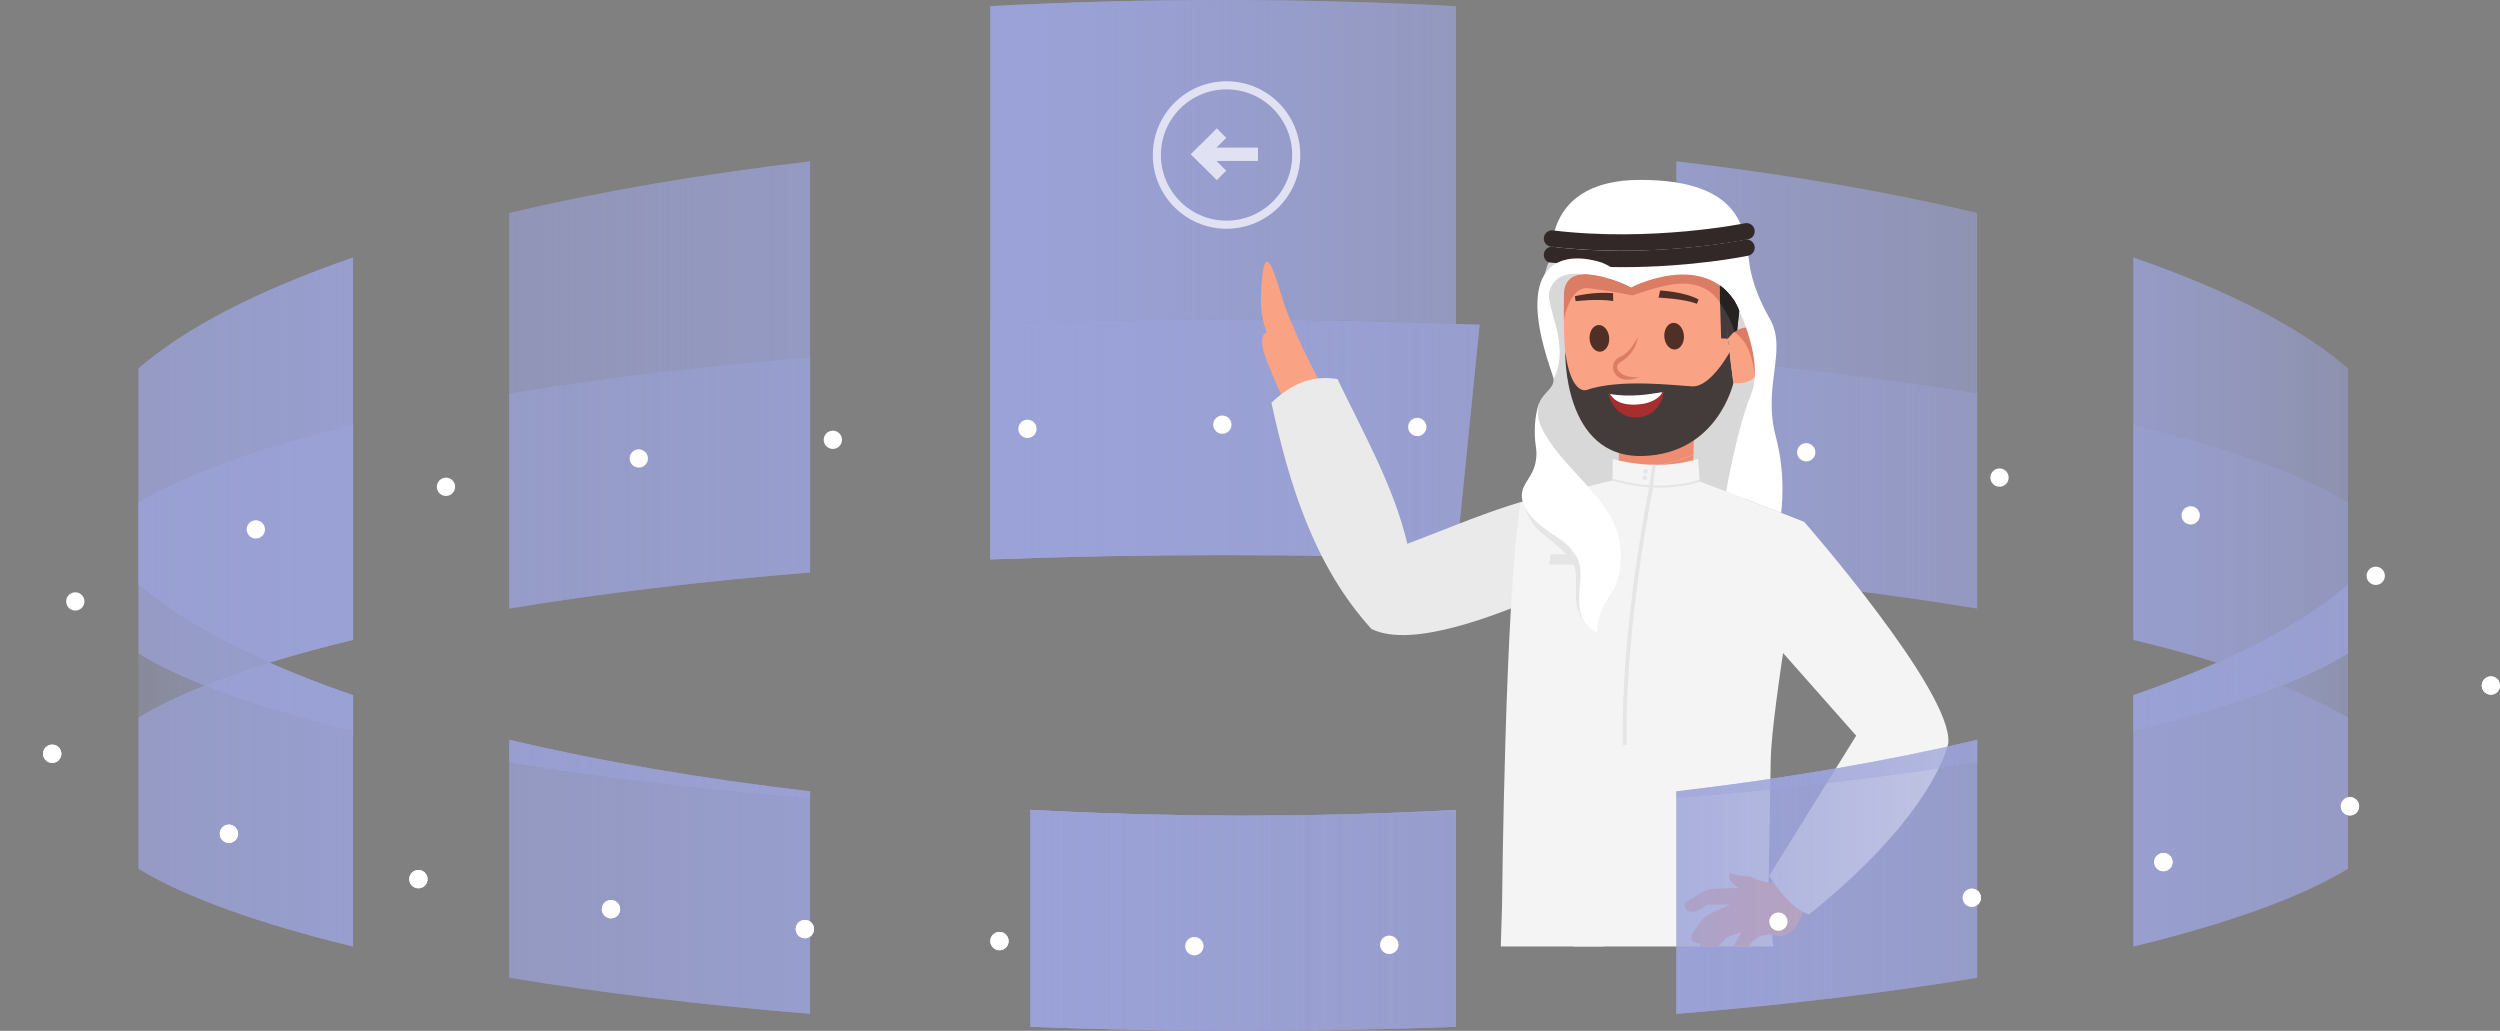 <?xml version="1.0" encoding="UTF-8"?>
<svg id="Layer_2" data-name="Layer 2" xmlns="http://www.w3.org/2000/svg" xmlns:xlink="http://www.w3.org/1999/xlink" viewBox="0 0 850.13 350.52">
  <rect x="0" y="0" width="850.13" height="350.52" fill="#808080" stroke="none"/>
  <defs>
    <style>
      .cls-1, .cls-2, .cls-3 {
        fill: none;
      }

      .cls-4 {
        fill: url(#linear-gradient);
      }

      .cls-5 {
        clip-path: url(#clippath);
      }

      .cls-6 {
        fill: #faa284;
      }

      .cls-7 {
        fill: #eaeaea;
      }

      .cls-8 {
        fill: #f4f4f4;
      }

      .cls-9 {
        fill: #ef8d72;
      }

      .cls-10 {
        fill: #fff;
      }

      .cls-11 {
        fill: #e5e5e5;
      }

      .cls-12 {
        fill: #332828;
      }

      .cls-13 {
        fill: #a82d2d;
      }

      .cls-14 {
        fill: #d8d8d8;
      }

      .cls-15 {
        fill: #db7c65;
      }

      .cls-16 {
        fill: #e0e2f3;
      }

      .cls-17 {
        fill: #443c3b;
      }

      .cls-18 {
        fill: #502f26;
      }

      .cls-19 {
        fill: #262222;
      }

      .cls-20 {
        fill: url(#linear-gradient-8);
      }

      .cls-21 {
        fill: url(#linear-gradient-9);
      }

      .cls-22 {
        fill: url(#linear-gradient-3);
      }

      .cls-23 {
        fill: url(#linear-gradient-4);
      }

      .cls-24 {
        fill: url(#linear-gradient-2);
      }

      .cls-25 {
        fill: url(#linear-gradient-6);
      }

      .cls-26 {
        fill: url(#linear-gradient-7);
      }

      .cls-27 {
        fill: url(#linear-gradient-5);
      }

      .cls-28 {
        fill: url(#linear-gradient-48);
      }

      .cls-28, .cls-29, .cls-30, .cls-31, .cls-32 {
        opacity: .8;
      }

      .cls-29 {
        fill: url(#linear-gradient-47);
      }

      .cls-30 {
        fill: url(#linear-gradient-49);
      }

      .cls-31 {
        fill: url(#linear-gradient-42);
      }

      .cls-32 {
        fill: url(#linear-gradient-43);
      }

      .cls-33 {
        fill: url(#linear-gradient-59);
      }

      .cls-34 {
        fill: url(#linear-gradient-57);
      }

      .cls-35 {
        fill: url(#linear-gradient-58);
      }

      .cls-36 {
        fill: url(#linear-gradient-55);
      }

      .cls-37 {
        fill: url(#linear-gradient-56);
      }

      .cls-38 {
        fill: url(#linear-gradient-53);
      }

      .cls-39 {
        fill: url(#linear-gradient-54);
      }

      .cls-40 {
        fill: url(#linear-gradient-51);
      }

      .cls-41 {
        fill: url(#linear-gradient-52);
      }

      .cls-42 {
        fill: url(#linear-gradient-50);
      }

      .cls-43 {
        fill: url(#linear-gradient-74);
      }

      .cls-44 {
        fill: url(#linear-gradient-75);
      }

      .cls-45 {
        fill: url(#linear-gradient-70);
      }

      .cls-46 {
        fill: url(#linear-gradient-71);
      }

      .cls-47 {
        fill: url(#linear-gradient-72);
      }

      .cls-48 {
        fill: url(#linear-gradient-73);
      }

      .cls-49 {
        fill: url(#linear-gradient-68);
      }

      .cls-50 {
        fill: url(#linear-gradient-67);
      }

      .cls-51 {
        fill: url(#linear-gradient-69);
      }

      .cls-52 {
        fill: url(#linear-gradient-64);
      }

      .cls-53 {
        fill: url(#linear-gradient-63);
      }

      .cls-54 {
        fill: url(#linear-gradient-66);
      }

      .cls-55 {
        fill: url(#linear-gradient-65);
      }

      .cls-56 {
        fill: url(#linear-gradient-60);
      }

      .cls-57 {
        fill: url(#linear-gradient-62);
      }

      .cls-58 {
        fill: url(#linear-gradient-61);
      }

      .cls-59 {
        fill: url(#linear-gradient-41);
      }

      .cls-60 {
        fill: url(#linear-gradient-40);
      }

      .cls-61 {
        fill: url(#linear-gradient-45);
      }

      .cls-62 {
        fill: url(#linear-gradient-46);
      }

      .cls-63 {
        fill: url(#linear-gradient-44);
      }

      .cls-64 {
        fill: url(#linear-gradient-14);
      }

      .cls-65 {
        fill: url(#linear-gradient-18);
      }

      .cls-66 {
        fill: url(#linear-gradient-22);
      }

      .cls-67 {
        fill: url(#linear-gradient-20);
      }

      .cls-68 {
        fill: url(#linear-gradient-21);
      }

      .cls-69 {
        fill: url(#linear-gradient-23);
      }

      .cls-70 {
        fill: url(#linear-gradient-15);
      }

      .cls-71 {
        fill: url(#linear-gradient-19);
      }

      .cls-72 {
        fill: url(#linear-gradient-16);
      }

      .cls-73 {
        fill: url(#linear-gradient-17);
      }

      .cls-74 {
        fill: url(#linear-gradient-13);
      }

      .cls-75 {
        fill: url(#linear-gradient-12);
      }

      .cls-76 {
        fill: url(#linear-gradient-10);
      }

      .cls-77 {
        fill: url(#linear-gradient-11);
      }

      .cls-78 {
        fill: url(#linear-gradient-27);
      }

      .cls-79 {
        fill: url(#linear-gradient-24);
      }

      .cls-80 {
        fill: url(#linear-gradient-26);
      }

      .cls-81 {
        fill: url(#linear-gradient-38);
      }

      .cls-82 {
        fill: url(#linear-gradient-35);
      }

      .cls-83 {
        fill: url(#linear-gradient-37);
      }

      .cls-84 {
        fill: url(#linear-gradient-34);
      }

      .cls-85 {
        fill: url(#linear-gradient-39);
      }

      .cls-86 {
        fill: url(#linear-gradient-36);
      }

      .cls-87 {
        fill: url(#linear-gradient-25);
      }

      .cls-88 {
        fill: url(#linear-gradient-28);
      }

      .cls-89 {
        fill: url(#linear-gradient-29);
      }

      .cls-90 {
        fill: url(#linear-gradient-33);
      }

      .cls-91 {
        fill: url(#linear-gradient-30);
      }

      .cls-92 {
        fill: url(#linear-gradient-32);
      }

      .cls-93 {
        fill: url(#linear-gradient-31);
      }

      .cls-2 {
        stroke: #fff;
        stroke-dasharray: 0 0 0 66.29;
        stroke-linecap: round;
        stroke-width: 6.21px;
      }

      .cls-2, .cls-3 {
        stroke-miterlimit: 10;
      }

      .cls-3 {
        stroke: #e0e2f3;
        stroke-width: 2.75px;
      }
    </style>
    <linearGradient id="linear-gradient" x1="-6248.01" y1="233.11" x2="-6175.02" y2="233.11" gradientTransform="translate(-5449.57) rotate(-180) scale(1 -1)" gradientUnits="userSpaceOnUse">
      <stop offset="0" stop-color="#9ba2d8" stop-opacity=".3"/>
      <stop offset="1" stop-color="#9ba2d8" stop-opacity=".7"/>
    </linearGradient>
    <linearGradient id="linear-gradient-2" x1="-6268.48" y1="129.19" x2="-5476.16" y2="129.19" xlink:href="#linear-gradient"/>
    <linearGradient id="linear-gradient-3" x1="-6248.01" y1="129.19" x2="-6175.02" y2="129.19" xlink:href="#linear-gradient"/>
    <linearGradient id="linear-gradient-4" x1="-6268.48" y1="215.9" x2="-5476.16" y2="215.9" xlink:href="#linear-gradient"/>
    <linearGradient id="linear-gradient-5" x1="-6248.01" y1="215.9" x2="-6175.02" y2="215.9" xlink:href="#linear-gradient"/>
    <linearGradient id="linear-gradient-6" x1="-6268.48" y1="184.86" x2="-5476.16" y2="184.86" xlink:href="#linear-gradient"/>
    <linearGradient id="linear-gradient-7" x1="-6268.48" y1="184.86" x2="-5476.16" y2="184.86" xlink:href="#linear-gradient"/>
    <linearGradient id="linear-gradient-8" x1="-6248.01" y1="184.86" x2="-6175.02" y2="184.86" xlink:href="#linear-gradient"/>
    <linearGradient id="linear-gradient-9" x1="-6268.48" y1="302.02" x2="-5476.16" y2="302.02" xlink:href="#linear-gradient"/>
    <linearGradient id="linear-gradient-10" x1="-6121.91" y1="302.02" x2="-6019.61" y2="302.02" xlink:href="#linear-gradient"/>
    <linearGradient id="linear-gradient-11" x1="-6268.48" y1="94.32" x2="-5476.16" y2="94.32" xlink:href="#linear-gradient"/>
    <linearGradient id="linear-gradient-12" x1="-6121.91" y1="94.32" x2="-6019.61" y2="94.32" xlink:href="#linear-gradient"/>
    <linearGradient id="linear-gradient-13" x1="-6268.48" y1="261.57" x2="-5476.16" y2="261.57" xlink:href="#linear-gradient"/>
    <linearGradient id="linear-gradient-14" x1="-6268.48" y1="261.57" x2="-5476.16" y2="261.57" xlink:href="#linear-gradient"/>
    <linearGradient id="linear-gradient-15" x1="-6121.91" y1="261.57" x2="-6019.61" y2="261.57" xlink:href="#linear-gradient"/>
    <linearGradient id="linear-gradient-16" x1="-6268.48" y1="164.21" x2="-5476.16" y2="164.21" xlink:href="#linear-gradient"/>
    <linearGradient id="linear-gradient-17" x1="-6268.48" y1="164.21" x2="-5476.16" y2="164.21" xlink:href="#linear-gradient"/>
    <linearGradient id="linear-gradient-18" x1="-6121.91" y1="164.21" x2="-6019.61" y2="164.21" xlink:href="#linear-gradient"/>
    <linearGradient id="linear-gradient-19" x1="-10096.21" y1="233.11" x2="-10023.22" y2="233.11" gradientTransform="translate(10143.27)" xlink:href="#linear-gradient"/>
    <linearGradient id="linear-gradient-20" x1="-6268.48" y1="277.48" x2="-5476.16" y2="277.48" xlink:href="#linear-gradient"/>
    <linearGradient id="linear-gradient-21" x1="-10096.21" y1="277.48" x2="-10023.22" y2="277.48" gradientTransform="translate(10143.27)" xlink:href="#linear-gradient"/>
    <linearGradient id="linear-gradient-22" x1="-6268.48" y1="129.19" x2="-5476.16" y2="129.19" xlink:href="#linear-gradient"/>
    <linearGradient id="linear-gradient-23" x1="-10096.21" y1="129.19" x2="-10023.22" y2="129.19" gradientTransform="translate(10143.27)" xlink:href="#linear-gradient"/>
    <linearGradient id="linear-gradient-24" x1="-6268.48" y1="215.9" x2="-5476.16" y2="215.9" xlink:href="#linear-gradient"/>
    <linearGradient id="linear-gradient-25" x1="-10096.21" y1="215.9" x2="-10023.22" y2="215.9" gradientTransform="translate(10143.27)" xlink:href="#linear-gradient"/>
    <linearGradient id="linear-gradient-26" x1="-6268.48" y1="237" x2="-5476.16" y2="237" xlink:href="#linear-gradient"/>
    <linearGradient id="linear-gradient-27" x1="-6268.48" y1="237" x2="-5476.16" y2="237" xlink:href="#linear-gradient"/>
    <linearGradient id="linear-gradient-28" x1="-10096.21" y1="237" x2="-10023.22" y2="237" gradientTransform="translate(10143.27)" xlink:href="#linear-gradient"/>
    <linearGradient id="linear-gradient-29" x1="-10912.56" y1="233.11" x2="-10839.57" y2="233.11" gradientTransform="translate(-10114.12) rotate(-180) scale(1 -1)" xlink:href="#linear-gradient"/>
    <linearGradient id="linear-gradient-30" x1="-5452.13" y1="277.48" x2="-4659.81" y2="277.48" gradientTransform="translate(5478.72)" xlink:href="#linear-gradient"/>
    <linearGradient id="linear-gradient-31" x1="-10912.56" y1="277.48" x2="-10839.57" y2="277.48" gradientTransform="translate(-10114.12) rotate(-180) scale(1 -1)" xlink:href="#linear-gradient"/>
    <linearGradient id="linear-gradient-32" x1="-5452.13" y1="215.9" x2="-4659.81" y2="215.9" gradientTransform="translate(5478.72)" xlink:href="#linear-gradient"/>
    <linearGradient id="linear-gradient-33" x1="-10912.56" y1="215.9" x2="-10839.57" y2="215.9" gradientTransform="translate(-10114.12) rotate(-180) scale(1 -1)" xlink:href="#linear-gradient"/>
    <linearGradient id="linear-gradient-34" x1="-5452.13" y1="237" x2="-4659.81" y2="237" gradientTransform="translate(5478.72)" xlink:href="#linear-gradient"/>
    <linearGradient id="linear-gradient-35" x1="-5452.13" y1="237" x2="-4659.81" y2="237" gradientTransform="translate(5478.72)" xlink:href="#linear-gradient"/>
    <linearGradient id="linear-gradient-36" x1="-10912.56" y1="237" x2="-10839.57" y2="237" gradientTransform="translate(-10114.12) rotate(-180) scale(1 -1)" xlink:href="#linear-gradient"/>
    <linearGradient id="linear-gradient-37" x1="-6268.48" y1="184.86" x2="-5476.16" y2="184.86" xlink:href="#linear-gradient"/>
    <linearGradient id="linear-gradient-38" x1="-6268.48" y1="184.86" x2="-5476.16" y2="184.86" xlink:href="#linear-gradient"/>
    <linearGradient id="linear-gradient-39" x1="-10096.21" y1="184.86" x2="-10023.22" y2="184.86" gradientTransform="translate(10143.27)" xlink:href="#linear-gradient"/>
    <linearGradient id="linear-gradient-40" x1="-6268.48" y1="302.02" x2="-5476.16" y2="302.02" xlink:href="#linear-gradient"/>
    <linearGradient id="linear-gradient-41" x1="-9970.1" y1="302.02" x2="-9867.8" y2="302.02" gradientTransform="translate(10143.27)" xlink:href="#linear-gradient"/>
    <linearGradient id="linear-gradient-42" x1="-6268.48" y1="94.32" x2="-5476.16" y2="94.32" xlink:href="#linear-gradient"/>
    <linearGradient id="linear-gradient-43" x1="-9970.1" y1="94.32" x2="-9867.8" y2="94.32" gradientTransform="translate(10143.27)" xlink:href="#linear-gradient"/>
    <linearGradient id="linear-gradient-44" x1="-6268.48" y1="261.57" x2="-5476.16" y2="261.57" xlink:href="#linear-gradient"/>
    <linearGradient id="linear-gradient-45" x1="-6268.48" y1="261.57" x2="-5476.16" y2="261.57" xlink:href="#linear-gradient"/>
    <linearGradient id="linear-gradient-46" x1="-9970.1" y1="261.57" x2="-9867.8" y2="261.57" gradientTransform="translate(10143.27)" xlink:href="#linear-gradient"/>
    <linearGradient id="linear-gradient-47" x1="-6268.48" y1="164.21" x2="-5476.16" y2="164.21" xlink:href="#linear-gradient"/>
    <linearGradient id="linear-gradient-48" x1="-6268.48" y1="164.21" x2="-5476.16" y2="164.21" xlink:href="#linear-gradient"/>
    <linearGradient id="linear-gradient-49" x1="-9970.1" y1="164.21" x2="-9867.8" y2="164.21" gradientTransform="translate(10143.27)" xlink:href="#linear-gradient"/>
    <linearGradient id="linear-gradient-50" x1="-6268.48" y1="313.26" x2="-5476.16" y2="313.26" xlink:href="#linear-gradient"/>
    <linearGradient id="linear-gradient-51" x1="-5944.68" y1="313.26" x2="-5799.97" y2="313.26" xlink:href="#linear-gradient"/>
    <linearGradient id="linear-gradient-52" x1="-6268.48" y1="276.38" x2="-5476.16" y2="276.38" xlink:href="#linear-gradient"/>
    <linearGradient id="linear-gradient-53" x1="-6268.48" y1="276.38" x2="-5476.16" y2="276.38" xlink:href="#linear-gradient"/>
    <linearGradient id="linear-gradient-54" x1="-5944.68" y1="276.38" x2="-5799.97" y2="276.38" xlink:href="#linear-gradient"/>
    <linearGradient id="linear-gradient-55" x1="-6268.48" y1="276.38" x2="-5476.16" y2="276.38" xlink:href="#linear-gradient"/>
    <linearGradient id="linear-gradient-56" x1="-6268.48" y1="276.38" x2="-5476.16" y2="276.38" xlink:href="#linear-gradient"/>
    <linearGradient id="linear-gradient-57" x1="-5944.68" y1="276.38" x2="-5799.97" y2="276.38" xlink:href="#linear-gradient"/>
    <linearGradient id="linear-gradient-58" x1="-6299" y1="55.08" x2="-5432" y2="55.08" gradientTransform="translate(-5449.57) rotate(-180) scale(1 -1)" gradientUnits="userSpaceOnUse">
      <stop offset="0" stop-color="#9ba2d8" stop-opacity=".3"/>
      <stop offset="1" stop-color="#9ba2d8"/>
    </linearGradient>
    <linearGradient id="linear-gradient-59" x1="-5944.68" x2="-5786.33" xlink:href="#linear-gradient-58"/>
    <linearGradient id="linear-gradient-60" x1="-6325.03" y1="149.46" x2="-5414.01" y2="149.46" xlink:href="#linear-gradient-58"/>
    <linearGradient id="linear-gradient-61" x1="-6325.03" y1="149.46" x2="-5414.01" y2="149.46" xlink:href="#linear-gradient-58"/>
    <linearGradient id="linear-gradient-62" x1="-5952.72" y1="149.46" x2="-5786.33" y2="149.46" xlink:href="#linear-gradient-58"/>
    <clipPath id="clippath">
      <polygon class="cls-1" points="35.24 34.51 811.35 34.51 809.87 321.84 33.77 321.84 35.24 34.51"/>
    </clipPath>
    <linearGradient id="linear-gradient-63" x1="-6268.48" y1="302.02" x2="-5476.16" y2="302.02" xlink:href="#linear-gradient"/>
    <linearGradient id="linear-gradient-64" x1="-6121.91" y1="302.02" x2="-6019.61" y2="302.02" xlink:href="#linear-gradient"/>
    <linearGradient id="linear-gradient-65" x1="-6268.48" y1="261.57" x2="-5476.16" y2="261.57" xlink:href="#linear-gradient"/>
    <linearGradient id="linear-gradient-66" x1="-6268.48" y1="261.57" x2="-5476.16" y2="261.57" xlink:href="#linear-gradient"/>
    <linearGradient id="linear-gradient-67" x1="-6121.91" y1="261.57" x2="-6019.61" y2="261.57" xlink:href="#linear-gradient"/>
    <linearGradient id="linear-gradient-68" x1="-6268.48" y1="313.26" x2="-5476.16" y2="313.26" xlink:href="#linear-gradient"/>
    <linearGradient id="linear-gradient-69" x1="-5944.68" y1="313.26" x2="-5799.97" y2="313.26" xlink:href="#linear-gradient"/>
    <linearGradient id="linear-gradient-70" x1="-6268.48" y1="276.38" x2="-5476.16" y2="276.38" xlink:href="#linear-gradient"/>
    <linearGradient id="linear-gradient-71" x1="-6268.48" y1="276.38" x2="-5476.16" y2="276.38" xlink:href="#linear-gradient"/>
    <linearGradient id="linear-gradient-72" x1="-5944.68" y1="276.38" x2="-5799.97" y2="276.38" xlink:href="#linear-gradient"/>
    <linearGradient id="linear-gradient-73" x1="-6268.48" y1="276.38" x2="-5476.16" y2="276.38" xlink:href="#linear-gradient"/>
    <linearGradient id="linear-gradient-74" x1="-6268.48" y1="276.38" x2="-5476.16" y2="276.38" xlink:href="#linear-gradient"/>
    <linearGradient id="linear-gradient-75" x1="-5944.68" y1="276.38" x2="-5799.97" y2="276.38" xlink:href="#linear-gradient"/>
  </defs>
  <g id="Layer_1-2" data-name="Layer 1">
    <g>
      <g>
        <path class="cls-4" d="M798.44,222.24v21.76c-6.18-3.76-13.67-7.39-22.36-10.88,8.7-3.49,16.19-7.12,22.36-10.88Z"/>
        <path class="cls-24" d="M725.45,144.39v-56.82c31.93,11,56.92,23.77,72.99,37.72v45.53c-16.07-9.78-41.06-18.72-72.99-26.43Z"/>
        <path class="cls-22" d="M725.45,144.39v-56.82c31.93,11,56.92,23.77,72.99,37.72v45.53c-16.07-9.78-41.06-18.72-72.99-26.43Z"/>
        <path class="cls-23" d="M753.91,225.33c18.56-8.21,33.61-17.15,44.54-26.64v23.55c-6.18,3.76-13.67,7.39-22.36,10.88-6.7-2.69-14.1-5.28-22.17-7.79Z"/>
        <path class="cls-27" d="M753.91,225.33c18.56-8.21,33.61-17.15,44.54-26.64v23.55c-6.18,3.76-13.67,7.39-22.36,10.88-6.7-2.69-14.1-5.28-22.17-7.79Z"/>
        <path class="cls-25" d="M725.45,144.39c31.93,7.71,56.92,16.65,72.99,26.43v27.87c-10.93,9.49-25.98,18.43-44.54,26.64-8.73-2.71-18.24-5.3-28.45-7.76v-73.18Z"/>
        <path class="cls-26" d="M725.45,144.39c31.93,7.71,56.92,16.65,72.99,26.43v27.87c-10.93,9.49-25.98,18.43-44.54,26.64-8.73-2.71-18.24-5.3-28.45-7.76v-73.18Z"/>
        <path class="cls-20" d="M725.45,144.39c31.93,7.71,56.92,16.65,72.99,26.43v27.87c-10.93,9.49-25.98,18.43-44.54,26.64-8.73-2.71-18.24-5.3-28.45-7.76v-73.18Z"/>
        <path class="cls-21" d="M672.34,259.29v73.18c-30.64,5.08-65.07,9.24-102.3,12.28v-73.18c37.22-3.04,71.65-7.2,102.3-12.28Z"/>
        <path class="cls-76" d="M672.34,259.29v73.18c-30.64,5.08-65.07,9.24-102.3,12.28v-73.18c37.22-3.04,71.65-7.2,102.3-12.28Z"/>
        <path class="cls-77" d="M570.04,121.48V54.87c37.22,4.34,71.65,10.28,102.3,17.53v61.36c-30.64-5.08-65.07-9.24-102.3-12.28Z"/>
        <path class="cls-75" d="M570.04,121.48V54.87c37.22,4.34,71.65,10.28,102.3,17.53v61.36c-30.64-5.08-65.07-9.24-102.3-12.28Z"/>
        <path class="cls-74" d="M672.34,251.57v7.72c-30.64,5.08-65.07,9.24-102.3,12.28v-2.47c37.22-4.34,71.65-10.28,102.3-17.53Z"/>
        <path class="cls-64" d="M672.34,251.57v7.72c-30.64,5.08-65.07,9.24-102.3,12.28v-2.47c37.22-4.34,71.65-10.28,102.3-17.53Z"/>
        <path class="cls-70" d="M672.34,251.57v7.72c-30.64,5.08-65.07,9.24-102.3,12.28v-2.47c37.22-4.34,71.65-10.28,102.3-17.53Z"/>
        <path class="cls-72" d="M570.04,194.66V121.48c37.22,3.04,71.65,7.2,102.3,12.28v73.18c-30.64-5.08-65.07-9.24-102.3-12.28Z"/>
        <path class="cls-73" d="M570.04,194.66V121.48c37.22,3.04,71.65,7.2,102.3,12.28v73.18c-30.64-5.08-65.07-9.24-102.3-12.28Z"/>
        <path class="cls-65" d="M570.04,194.66V121.48c37.22,3.04,71.65,7.2,102.3,12.28v73.18c-30.64-5.08-65.07-9.24-102.3-12.28Z"/>
        <path class="cls-71" d="M69.43,233.11c-8.7,3.49-16.19,7.12-22.36,10.88v-21.76c6.18,3.76,13.67,7.39,22.36,10.88Z"/>
        <path class="cls-67" d="M120.06,248.67v73.18c-31.93-7.71-56.92-16.65-72.99-26.43v-51.42c6.18-3.76,13.67-7.39,22.36-10.88,13.94,5.59,30.96,10.8,50.63,15.55Z"/>
        <path class="cls-68" d="M120.06,248.67v73.18c-31.93-7.71-56.92-16.65-72.99-26.43v-51.42c6.18-3.76,13.67-7.39,22.36-10.88,13.94,5.59,30.96,10.8,50.63,15.55Z"/>
        <path class="cls-66" d="M47.07,170.82v-45.53c16.07-13.96,41.06-26.72,72.99-37.72v56.82c-31.93,7.71-56.92,16.65-72.99,26.43Z"/>
        <path class="cls-69" d="M47.07,170.82v-45.53c16.07-13.96,41.06-26.72,72.99-37.72v56.82c-31.93,7.71-56.92,16.65-72.99,26.43Z"/>
        <path class="cls-79" d="M91.61,225.33c-8.07,2.5-15.48,5.1-22.17,7.79-8.7-3.49-16.19-7.12-22.36-10.88v-23.55c10.93,9.49,25.98,18.43,44.54,26.64Z"/>
        <path class="cls-87" d="M91.61,225.33c-8.07,2.5-15.48,5.1-22.17,7.79-8.7-3.49-16.19-7.12-22.36-10.88v-23.55c10.93,9.49,25.98,18.43,44.54,26.64Z"/>
        <path class="cls-80" d="M120.06,236.41v12.26c-19.66-4.75-36.69-9.96-50.63-15.55,6.7-2.69,14.1-5.28,22.17-7.79,8.73,3.86,18.24,7.56,28.45,11.08Z"/>
        <path class="cls-78" d="M120.06,236.41v12.26c-19.66-4.75-36.69-9.96-50.63-15.55,6.7-2.69,14.1-5.28,22.17-7.79,8.73,3.86,18.24,7.56,28.45,11.08Z"/>
        <path class="cls-88" d="M120.06,236.41v12.26c-19.66-4.75-36.69-9.96-50.63-15.55,6.7-2.69,14.1-5.28,22.17-7.79,8.73,3.86,18.24,7.56,28.45,11.08Z"/>
        <path class="cls-89" d="M776.08,233.11c8.7,3.49,16.19,7.12,22.36,10.88v-21.76c-6.18,3.76-13.67,7.39-22.36,10.88Z"/>
        <path class="cls-91" d="M725.45,248.67v73.18c31.93-7.71,56.92-16.65,72.99-26.43v-51.42c-6.18-3.76-13.67-7.39-22.36-10.88-13.94,5.59-30.96,10.8-50.63,15.55Z"/>
        <path class="cls-93" d="M725.45,248.67v73.18c31.93-7.71,56.92-16.65,72.99-26.43v-51.42c-6.18-3.76-13.67-7.39-22.36-10.88-13.94,5.59-30.96,10.8-50.63,15.55Z"/>
        <path class="cls-92" d="M753.91,225.33c8.07,2.5,15.48,5.1,22.17,7.79,8.7-3.49,16.19-7.12,22.36-10.88v-23.55c-10.93,9.49-25.98,18.43-44.54,26.64Z"/>
        <path class="cls-90" d="M753.91,225.33c8.07,2.5,15.48,5.1,22.17,7.79,8.7-3.49,16.19-7.12,22.36-10.88v-23.55c-10.93,9.49-25.98,18.43-44.54,26.64Z"/>
        <path class="cls-84" d="M725.45,236.41v12.26c19.66-4.75,36.69-9.96,50.63-15.55-6.7-2.69-14.1-5.28-22.17-7.79-8.73,3.86-18.24,7.56-28.45,11.08Z"/>
        <path class="cls-82" d="M725.45,236.41v12.26c19.66-4.75,36.69-9.96,50.63-15.55-6.7-2.69-14.1-5.28-22.17-7.79-8.73,3.86-18.24,7.56-28.45,11.08Z"/>
        <path class="cls-86" d="M725.45,236.41v12.26c19.66-4.75,36.69-9.96,50.63-15.55-6.7-2.69-14.1-5.28-22.17-7.79-8.73,3.86-18.24,7.56-28.45,11.08Z"/>
        <path class="cls-83" d="M91.61,225.33c-18.56-8.21-33.61-17.15-44.54-26.64v-27.87c16.07-9.78,41.06-18.72,72.99-26.43v73.18c-10.22,2.47-19.72,5.06-28.45,7.76Z"/>
        <path class="cls-81" d="M91.61,225.33c-18.56-8.21-33.61-17.15-44.54-26.64v-27.87c16.07-9.78,41.06-18.72,72.99-26.43v73.18c-10.22,2.47-19.72,5.06-28.45,7.76Z"/>
        <path class="cls-85" d="M91.61,225.33c-18.56-8.21-33.61-17.15-44.54-26.64v-27.87c16.07-9.78,41.06-18.72,72.99-26.43v73.18c-10.22,2.47-19.72,5.06-28.45,7.76Z"/>
        <path class="cls-60" d="M275.47,271.57v73.18c-37.22-3.04-71.65-7.2-102.3-12.28v-73.18c30.64,5.08,65.07,9.24,102.3,12.28Z"/>
        <path class="cls-59" d="M275.47,271.57v73.18c-37.22-3.04-71.65-7.2-102.3-12.28v-73.18c30.64,5.08,65.07,9.24,102.3,12.28Z"/>
        <path class="cls-31" d="M173.17,133.77v-61.36c30.64-7.25,65.07-13.19,102.3-17.53V121.48c-37.22,3.04-71.65,7.2-102.3,12.28Z"/>
        <path class="cls-32" d="M173.17,133.77v-61.36c30.64-7.25,65.07-13.19,102.3-17.53V121.48c-37.22,3.04-71.65,7.2-102.3,12.28Z"/>
        <path class="cls-63" d="M275.47,269.1v2.47c-37.22-3.04-71.65-7.2-102.3-12.28v-7.72c30.64,7.25,65.07,13.19,102.3,17.53Z"/>
        <path class="cls-61" d="M275.47,269.1v2.47c-37.22-3.04-71.65-7.2-102.3-12.28v-7.72c30.64,7.25,65.07,13.19,102.3,17.53Z"/>
        <path class="cls-62" d="M275.47,269.1v2.47c-37.22-3.04-71.65-7.2-102.3-12.28v-7.72c30.64,7.25,65.07,13.19,102.3,17.53Z"/>
        <path class="cls-29" d="M173.17,206.94v-73.18c30.64-5.08,65.07-9.24,102.3-12.28v73.18c-37.22,3.04-71.65,7.2-102.3,12.28Z"/>
        <path class="cls-28" d="M173.17,206.94v-73.18c30.64-5.08,65.07-9.24,102.3-12.28v73.18c-37.22,3.04-71.65,7.2-102.3,12.28Z"/>
        <path class="cls-30" d="M173.17,206.94v-73.18c30.64-5.08,65.07-9.24,102.3-12.28v73.18c-37.22,3.04-71.65,7.2-102.3,12.28Z"/>
        <path class="cls-42" d="M422.76,277.34c24.71,0,48.9-.46,72.36-1.35v73.18c-23.46,.88-47.64,1.35-72.36,1.35-24.71,0-48.9-.46-72.36-1.35v-73.18c23.46,.88,47.64,1.35,72.36,1.35Z"/>
        <path class="cls-40" d="M422.76,277.34c24.71,0,48.9-.46,72.36-1.35v73.18c-23.46,.88-47.64,1.35-72.36,1.35-24.71,0-48.9-.46-72.36-1.35v-73.18c23.46,.88,47.64,1.35,72.36,1.35Z"/>
        <path class="cls-41" d="M495.11,276c-23.46,.88-47.64,1.35-72.36,1.35,24.71,0,48.9-.66,72.36-1.92v.58Z"/>
        <path class="cls-38" d="M495.11,276c-23.46,.88-47.64,1.35-72.36,1.35,24.71,0,48.9-.66,72.36-1.92v.58Z"/>
        <path class="cls-39" d="M495.11,276c-23.46,.88-47.64,1.35-72.36,1.35,24.71,0,48.9-.66,72.36-1.92v.58Z"/>
        <path class="cls-36" d="M422.76,277.34c-24.71,0-48.9-.46-72.36-1.35v-.58c23.46,1.26,47.64,1.92,72.36,1.92Z"/>
        <path class="cls-37" d="M422.76,277.34c-24.71,0-48.9-.46-72.36-1.35v-.58c23.46,1.26,47.64,1.92,72.36,1.92Z"/>
        <path class="cls-34" d="M422.76,277.34c-24.71,0-48.9-.46-72.36-1.35v-.58c23.46,1.26,47.64,1.92,72.36,1.92Z"/>
        <g>
          <path class="cls-35" d="M415.94,108.69c-27.04,0-53.5,.51-79.18,1.47V2.1C362.43,.72,388.89,0,415.94,0c27.04,0,53.5,.72,79.18,2.1V110.16c-23.09-.87-49.55-1.47-79.18-1.47Z"/>
          <path class="cls-33" d="M415.94,108.69c-27.04,0-53.5,.51-79.18,1.47V2.1C362.43,.72,388.89,0,415.94,0c27.04,0,53.5,.72,79.18,2.1V110.16c-25.67-.97-52.13-1.47-79.18-1.47Z"/>
          <g>
            <rect class="cls-16" x="415.62" y="42.58" width="4.54" height="19.76" transform="translate(470.35 -365.43) rotate(90)"/>
            <circle class="cls-3" cx="417.09" cy="52.71" r="23.7"/>
            <g>
              <rect class="cls-16" x="408.71" y="43.44" width="4.54" height="12.43" transform="translate(155.49 -276.06) rotate(45)"/>
              <rect class="cls-16" x="408.71" y="49.04" width="4.54" height="12.43" transform="translate(81.3 306.79) rotate(-45)"/>
            </g>
          </g>
          <path class="cls-56" d="M415.94,188.76c-27.04,0-53.5,.51-79.18,1.47V110.16c25.67-.97,52.13-1.47,79.18-1.47,27.04,0,58.06,.64,87.21,1.74l-8.04,79.8c-25.67-.97-52.13-1.47-79.18-1.47Z"/>
          <path class="cls-58" d="M415.94,188.76c-27.04,0-53.5,.51-79.18,1.47V110.16c25.67-.97,52.13-1.47,79.18-1.47,27.04,0,58.06,.64,87.21,1.74l-8.04,79.8c-25.67-.97-52.13-1.47-79.18-1.47Z"/>
          <path class="cls-57" d="M415.94,188.76c-27.04,0-53.5,.51-79.18,1.47V110.16c25.67-.97,52.13-1.47,79.18-1.47,27.04,0,58.06,.64,87.21,1.74l-8.04,79.8c-25.67-.97-52.13-1.47-79.18-1.47Z"/>
        </g>
      </g>
      <ellipse class="cls-2" cx="425.07" cy="233.11" rx="421.96" ry="88.73"/>
      <g class="cls-5">
        <g>
          <path class="cls-6" d="M450.01,132.26s-10.74-19.95-14.07-31.16c-3.33-11.2-6.34-19.86-7.12-1.27,0,0-.62,7.28,2.01,13.24,0,0-3.93,.16,.34,10.6,4.12,10.06,5.85,14.86,10.79,17.68l8.04-9.09Z"/>
          <path class="cls-7" d="M550.02,165.51c-24.64-.52-48.98,10.96-71.44,19.41-4.57-19.5-15.19-38.1-23.76-56.02-8.98-1.48-16.1,1.94-22.48,8.05,6.04,27.69,14.54,55.5,34.02,76.92,13.99,7.01,43.81-5.42,56.19-10.46,10.82-10.68,26.73-21.53,27.46-37.9Z"/>
        </g>
        <g>
          <g>
            <path class="cls-14" d="M591.71,184.22l7.82-78.1-71.29-12.6c.23,25.21,2.54,51.45,17.41,83.87l46.06,6.82Z"/>
            <g>
              <path class="cls-9" d="M550.43,158.44l-.42,15.28,25.31,.7,.55-19.88c-10.64,4.82-21.13,4.42-25.44,3.9Z"/>
              <path class="cls-9" d="M575.86,154.54l.42-15.31-25.31-.7-.55,19.91c4.31,.52,14.8,.92,25.44-3.9Z"/>
            </g>
            <g>
              <path class="cls-8" d="M505.91,541.34c63.2,17.29,118.29,1.93,118.29,1.93-5.03-56.43-22.85-237.99-22.85-237.99,0,0,.5-30.11,.79-47.06,.28-16.96,11.4-80.75,11.4-80.75-7.5-3.01-35.57-13.77-35.57-13.77l-.52-7.65c-5.64,1.66-10.49,2.1-15.17,2-.12,0-.25,0-.37-.01-.71-.02-1.41-.05-2.08-.09-.16-.01-.33-.02-.49-.03-6.54-.47-10.91-1.86-10.91-1.86l-.1,7.34c-8.65,1.85-31.28,7.82-31.28,7.82-5.32,32.2-6.28,137-6.28,137-1.74,48.79-4.84,233.13-4.84,233.13Z"/>
              <path class="cls-11" d="M560.93,165.31c-2.36,11.84-9.64,51.52-9.11,88.01l1.3-.04c-.53-36.11,6.69-75.75,9.08-87.81l-1.27-.16Z"/>
              <path class="cls-11" d="M564.16,165.84c2.85,0,5.93-.24,9.24-.81,1.29-.23,2.35-.54,3.46-.87,.42-.13,.86-.26,1.31-.38l-.19-.71c-.46,.13-.9,.26-1.33,.38-1.1,.32-2.13,.63-3.38,.85-10.71,1.87-18.95,.12-24.94-1.61l-.2,.7c4.21,1.22,9.53,2.45,16.03,2.45Z"/>
            </g>
            <g>
              <path class="cls-17" d="M584.86,116.02l5.23,2.24,1.57-14.72c-.38-3.34-3.47-5.7-6.8-5.17h0v17.65Z"/>
              <path class="cls-6" d="M589.43,130.2s-7.47,28.45-36.55,23.89c-6.68-1.05-10.65-4.94-13.8-9.59-10.56-15.59-6.32-50.59-7.33-59.75,0,0,48.51-12.92,52.59,4.06,0,0,2.44,6.04,2.87,19.92,.07,2.16,.19,2.43,.36,6.44l1.87,15.03"/>
              <path class="cls-15" d="M531.49,84.77s48.77-12.94,52.85,4.04c0,0,1.91,4.73,2.65,15.43l.31,6.28s-.72-16-18.21-13.87c-5.4,.66-13.98,3.83-13.98,3.83,0,0-6.44-1.42-14.99-2.48-3.96-.49-6.9,3.91-8.4,10.99,.1-5.2,.03-21.8-.24-24.22Z"/>
              <path class="cls-18" d="M547.22,115.33c-.02,2.5-1.54,4.41-3.39,4.26-1.85-.15-3.33-2.3-3.3-4.8,.02-2.5,1.54-4.41,3.39-4.26,1.85,.15,3.33,2.3,3.3,4.8Z"/>
              <path class="cls-18" d="M572.63,114.59c-.02,2.5-1.54,4.41-3.39,4.26-1.85-.15-3.33-2.3-3.3-4.8,.02-2.5,1.54-4.41,3.39-4.26,1.85,.15,3.33,2.3,3.3,4.8Z"/>
              <path class="cls-15" d="M557.41,128.24c-5.62,2.27-8.65-.37-8.88-3.03-.15-1.73,.83-3.27,2.5-3.92,3.43-1.34,5.84-6.61,5.87-6.66h0c.02,1.21-1.21,5.76-5.55,8.29-.94,.55-1.52,1.12-1.45,1.98,.13,1.49,2.28,3.72,7.52,3.34h0Z"/>
              <path class="cls-18" d="M535.79,102.42l-.25-1.69c.37-.03,6.17-1.61,12.98-1.03l.06,2.65c-5.58-.83-12.7,.07-12.79,.07Z"/>
              <path class="cls-18" d="M577.06,103.31c-4.55-1.76-12.99-2.09-13.07-2.11l.55-2.42c.33,.07,7.98,.33,13.08,3.06l-.57,1.47Z"/>
              <path class="cls-17" d="M588.26,119.6s-6.5,12.09-12.78,11.78-24.5-2.68-36.02,1.24c0,0-5.21,1.92-7.2-13.01,0,0-.85,36.26,26.41,35.45,25.49-.75,30.77-24.85,30.77-24.85l-1.17-8.94v-1.66Z"/>
              <path class="cls-6" d="M598.57,125.47c-.04,.09-.08,.18-.12,.27-2.59,5.8-9.02,4.46-9.02,4.46l-1.87-15.03,1.12-1.28c1.4-1.6,3.47-2.5,5.59-2.34h-.1c2.06,4.86,3.69,9.76,4.28,14.18,.04-.09,.08-.18,.12-.27h0Z"/>
              <path class="cls-15" d="M589.78,112.93c6.92,4.39,6.92,16.17,6.92,16.17,.96-.1,.08-.53,1.33-2.06l-.31-15.5c-.12-.15-4.72-1.11-7.95,1.39Z"/>
              <path class="cls-10" d="M525.47,101.47c-.19-7.02,2.3-14.77,2.3-14.77,0,0-2.73-25.53,29.95-25.53,36.2,0,35.4,18.73,37.1,27.79,0,0,.37,7.82,6.99,19.42,6.17,10.81-2.6,22.66,2.09,40.25,3.62,13.56,1.77,25.78,1.77,25.78l-18.69-7.26s3.8-21.77,8.35-32.67c3.43-8.21,.24-20.83-5.45-32.07-11.24-17.15-35.19-4.68-35.19-4.68-8.36-4.47-18.05-6.21-21.37-2.61-.27,.29-.54,.65-.79,1.08-.55,.96-.81,2.07-.8,3.18,.01,1.03-6.28,2.09-6.28,2.09Z"/>
              <path class="cls-12" d="M551.66,90.85c23.7,0,41.83-3.69,42.82-3.9,1.5-.31,2.47-1.78,2.15-3.29-.31-1.5-1.78-2.47-3.29-2.16-.31,.07-31.71,6.45-65.26,2.44-1.52-.18-2.91,.9-3.09,2.43-.18,1.52,.91,2.91,2.43,3.09,8.39,1,16.6,1.39,24.22,1.39Z"/>
              <path class="cls-12" d="M551.66,85.27c23.7,0,41.83-3.69,42.82-3.9,1.5-.31,2.47-1.78,2.15-3.29-.31-1.5-1.78-2.47-3.29-2.16-.31,.07-31.71,6.45-65.26,2.44-1.52-.18-2.91,.9-3.09,2.43-.18,1.52,.91,2.91,2.43,3.09,8.39,1,16.6,1.39,24.22,1.39Z"/>
              <path class="cls-17" d="M585.29,115.06l2.28,.12v-10.86c-.38-3.34,1.2-4.53-2.71-7.23v4.31s.42,13.67,.42,13.67Z"/>
              <path class="cls-19" d="M584.86,97.08l.05,5.96c3.97,5.57,4.82,9.89,4.82,9.89l1-.63,.71-6.66c-1.12-3.4-4.24-6.99-6.57-8.55Z"/>
              <g>
                <path class="cls-13" d="M565.72,133.26s-9.73,2.32-18.9,.62c0,0,1.89,8.32,9.72,8.05,7.39-.26,9.14-7.05,9.18-8.67Z"/>
                <path class="cls-10" d="M556.2,137.58c-6.02,.2-7.88-2.24-8.68-3.58,7.11,1.16,12.79,.14,17.73-.64-.49,1.53-3.37,4.03-9.05,4.21Z"/>
              </g>
            </g>
            <path class="cls-14" d="M539.85,165.41c1.96-.5,4.65-1.16,4.65-1.16-1.8-9.3-11.36-20.83-12.1-35.16-.88-10.19-.71-26.24-.63-28.1,.08-1.85-.23-7.66,7.31-7.8,7.85-.15,5.74-2.46,5.74-2.46l-18.2-1.49s-6.39,12.54,1.47,38.92c1.01,3.38-2.6,4.88-4.28,7.98-5.93,10.92,15.93,29.26,16.03,29.27Z"/>
          </g>
          <path class="cls-11" d="M560.96,165.38l1.16,.1c.21-3.04,.66-5.1,.96-7.4-.71-.02-1.07-.05-1.07-.05-.56,2.56-.85,4.19-1.05,7.35Z"/>
          <polygon class="cls-11" points="526.78 191.97 545.62 191.97 546.25 188.55 527.36 188.46 526.78 191.97"/>
          <circle class="cls-11" cx="559.56" cy="160.25" r=".78"/>
          <circle class="cls-11" cx="559.31" cy="162.53" r=".78"/>
          <path class="cls-11" d="M517.93,170.97c1.75,4.81,3.14,7.79,6.84,10.69,4.87,3.82,7.96,6.6,9.56,8.89,4.14,5.95-1.77,13.92,5.27,21.9,1.61,1.83,.59-1.9,1.79-1.29,.03-1.72-.18,.48,.83-2.3,1.13-3.12,2.69-5.06,3.31-5.94,4.35-6.09,4.77-18.06,.29-25.99-1.62-2.87-5.46-7.94-5.78-8.14-1.23,.11-22.11,2.18-22.11,2.18Z"/>
          <path class="cls-10" d="M523.39,137.1s-.34,1.31-.42,2.86c-.19,3.55,1.92,6.98,3.34,9.2,6.26,9.85,15.89,16.77,21.67,27.01,4.48,7.93,4.06,19.9-.29,25.99-.62,.87-2.18,2.82-3.31,5.94-1.01,2.78-1.24,5.29-1.27,7.01-1.2-.6-3.06-1.75-4.38-3.8-4.4-6.83,1.26-16.38-2.88-22.33-1.59-2.29-2.29-3.55-5.97-6.04-2.96-2.01-9.12-5.71-11.4-10.58-.66-1.41-1.04-2.78-.98-4.01,.18-4.29,3.9-6.01,4.78-11.78,.6-3.94-.4-4.5-.39-9.93,.02-6.1,1.5-9.53,1.5-9.53Z"/>
        </g>
        <path class="cls-10" d="M528.43,128.67c5.71-12.19-3.25-24.55-1.47-29.9,1.9-5.72,6.86-5.95,12.31-5.58,7.83,.53,15.62,4.55,15.62,4.55,0,0-4.03-6.16-10.3-8.48-13.38-4.25-30.99-.67-16.17,39.42Z"/>
        <path class="cls-6" d="M612.2,300.83l-6.3-2.48-3.85,1.81c-4.13-.31-6.42-2.42-8.41-2.25-1.99,.17-5.46-1.11-5.46-1.11-1.11,3.1,3.02,5.13,3.02,5.13-.28,.01-.56,.02-.84,.03-.69,.03-1.38,.05-2.07,.08-.88,.04-1.76,.06-2.64,.1-.85,.04-1.7,.05-2.55,.1-.66,.04-1.32,.07-1.96,.2-.67,.13-1.27,.42-1.9,.71-.78,.36-4.69,2.92-5.37,3.26-.32,.16-.97,.48-.97,.48-.12,.9,.03,1.8,.63,2.44,1.06,1.15,2.99,.66,3.94,.25,.71-.31,1.61-.89,2.27-1.32,.57-.37,.37-.46,1.47-.61,.64-.08,1.29-.02,1.94-.03,1.41-.03,2.81-.04,4.22-.05,.32,0,.64,0,.96,0,0,0-6.16,2.74-8.03,3.79-1.4,.79-4.65,5.89-4.65,5.89-2.35,3.65,2.71,3.62,2.71,3.62-.17,.33-.39,.88-.29,1.29,.09,.34,.39,.56,.64,.71,.46,.28,.96,.34,1.46,.37,.91,.06,1.84-.04,2.67-.48,.23-.12,.45-.27,.67-.43,.21-.15,.41-.32,.62-.48,.26-.21,.5-.43,.75-.66,.76-.7,1.52-1.4,2.19-2.22,.08-.1,.25-.4,.37-.44,0,0,4.93-1.5,4.93-1.5-1.46,1.33-2.47,4.81-4.41,6.76-.29,.29-.58,.62-.8,1-.2,.35-.41,.86-.24,1.3,.16,.42,.6,.45,.93,.5,1.07,.15,2.1-.12,3.06-.61,.5-.25,.96-.58,1.39-.97,.32-.28,.61-.6,.88-.94,.12-.15,.24-.29,.34-.48,2.22-4.12,5.2-6.63,10.08-5.44,7.04,1.72,9.69-8.8,9.69-8.8l-1.09-8.53Z"/>
        <path class="cls-8" d="M613.53,177.47s50.7,57.93,48.99,75.26c0,0-4.35,23.72-47.32,58.21,0,0-6.14-1.08-13.58-13.14l29.58-47.63-24.9-28.15s-3.97-29.1,7.24-44.56Z"/>
      </g>
      <path class="cls-53" d="M672.34,259.29v73.18c-30.64,5.08-65.07,9.24-102.3,12.28v-73.18c37.22-3.04,71.65-7.2,102.3-12.28Z"/>
      <path class="cls-52" d="M672.34,259.29v73.18c-30.64,5.08-65.07,9.24-102.3,12.28v-73.18c37.22-3.04,71.65-7.2,102.3-12.28Z"/>
      <path class="cls-55" d="M672.34,251.57v7.72c-30.64,5.08-65.07,9.24-102.3,12.28v-2.47c37.22-4.34,71.65-10.28,102.3-17.53Z"/>
      <path class="cls-54" d="M672.34,251.57v7.72c-30.64,5.08-65.07,9.24-102.3,12.28v-2.47c37.22-4.34,71.65-10.28,102.3-17.53Z"/>
      <path class="cls-50" d="M672.34,251.57v7.72c-30.64,5.08-65.07,9.24-102.3,12.28v-2.47c37.22-4.34,71.65-10.28,102.3-17.53Z"/>
      <path class="cls-49" d="M422.76,277.34c24.71,0,48.9-.46,72.36-1.35v73.18c-23.46,.88-47.64,1.35-72.36,1.35-24.71,0-48.9-.46-72.36-1.35v-73.18c23.46,.88,47.64,1.35,72.36,1.35Z"/>
      <path class="cls-51" d="M422.76,277.34c24.71,0,48.9-.46,72.36-1.35v73.18c-23.46,.88-47.64,1.35-72.36,1.35-24.71,0-48.9-.46-72.36-1.35v-73.18c23.46,.88,47.64,1.35,72.36,1.35Z"/>
      <path class="cls-45" d="M495.11,276c-23.46,.88-47.64,1.35-72.36,1.35,24.71,0,48.9-.66,72.36-1.92v.58Z"/>
      <path class="cls-46" d="M495.11,276c-23.46,.88-47.64,1.35-72.36,1.35,24.71,0,48.9-.66,72.36-1.92v.58Z"/>
      <path class="cls-47" d="M495.11,276c-23.46,.88-47.64,1.35-72.36,1.35,24.71,0,48.9-.66,72.36-1.92v.58Z"/>
      <path class="cls-48" d="M422.76,277.34c-24.71,0-48.9-.46-72.36-1.35v-.58c23.46,1.26,47.64,1.92,72.36,1.92Z"/>
      <path class="cls-43" d="M422.76,277.34c-24.71,0-48.9-.46-72.36-1.35v-.58c23.46,1.26,47.64,1.92,72.36,1.92Z"/>
      <path class="cls-44" d="M422.76,277.34c-24.71,0-48.9-.46-72.36-1.35v-.58c23.46,1.26,47.64,1.92,72.36,1.92Z"/>
      <path class="cls-2" d="M847.03,233.11c0,49-188.92,88.73-421.96,88.73S3.11,282.12,3.11,233.11"/>
      <rect class="cls-8" x="535.12" y="313.26" width="10.2" height="8.58"/>
    </g>
  </g>
</svg>
